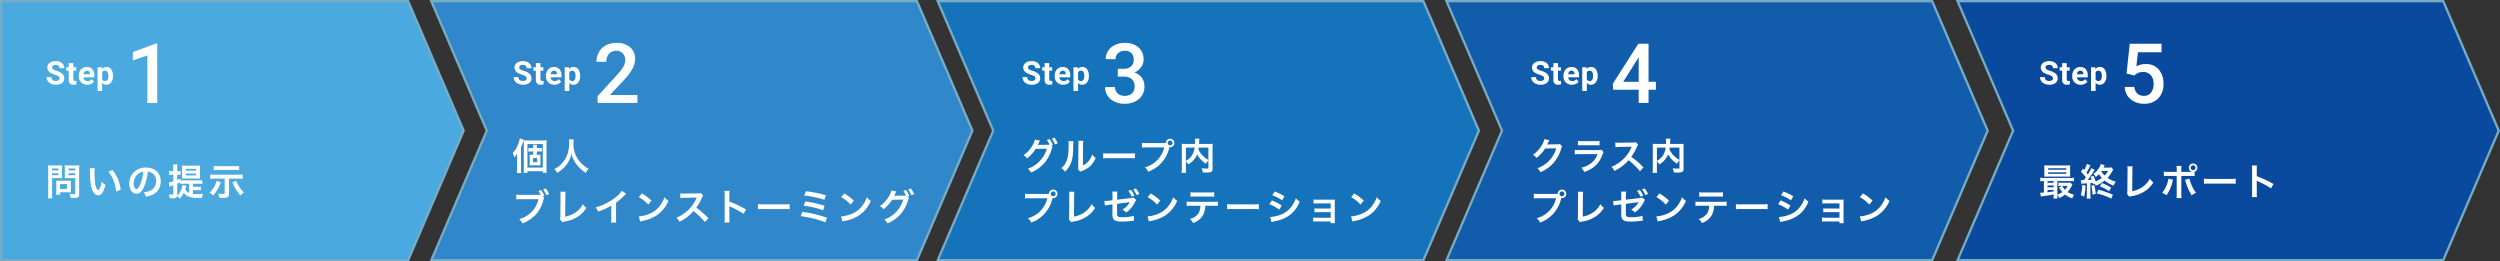 <svg xmlns="http://www.w3.org/2000/svg" width="1081.044" height="113" viewBox="0 0 1081.044 113"><rect x="0" y="0" width="1081.044" height="113" fill="#333333" stroke="none"/><g transform="translate(-179.5 -2710.5)"><g transform="translate(-6617 -117)"><path d="M0,0V112H176l24-56L176,0Z" transform="translate(6797 2828)" fill="#4aaae0"/><path d="M-.5-.5H176.33L200.544,56,176.33,112.5H-.5ZM175.67.5H.5v111H175.67L199.456,56Z" transform="translate(6797 2828)" fill="#77acc5"/><path d="M846,0l24,56-24,56h210l24-56L1056,0Z" transform="translate(6797 2828)" fill="#094a9e"/><path d="M845.242-.5H1056.33l.13.3L1080.544,56l-24.214,56.5H845.242L869.456,56ZM1055.67.5H846.758L870.544,56l-.084.2-23.7,55.3H1055.67L1079.456,56Z" transform="translate(6797 2828)" fill="#77acc5"/><path d="M186,0l24,56-24,56H396l24-56L396,0Z" transform="translate(6797 2828)" fill="#3088ca"/><path d="M185.242-.5H396.33l.13.3L420.544,56,396.33,112.5H185.242L209.455,56ZM395.671.5H186.759L210.543,56l-.084.2-23.7,55.3H395.671L419.456,56Z" transform="translate(6797 2828)" fill="#77acc5"/><path d="M405,0l24,56-24,56H615l24-56L615,0Z" transform="translate(6797 2828)" fill="#1573bb"/><path d="M404.242-.5H615.33l.13.3L639.544,56,615.33,112.5H404.242L428.456,56ZM614.67.5H405.758L429.544,56l-23.786,55.5H614.67L638.456,56Z" transform="translate(6797 2828)" fill="#77acc5"/><path d="M625,0l24,56-24,56H835l24-56L835,0Z" transform="translate(6797 2828)" fill="#115cab"/><path d="M624.241-.5H835.33L859.544,56l-.084.2L835.33,112.5H624.241L648.456,56Zm210.43,1H625.758L649.544,56l-23.786,55.5H834.671L858.456,56Z" transform="translate(6797 2828)" fill="#77acc5"/></g><path d="M6.544-.272a9.524,9.524,0,0,1-.1,1.616h1.76a10.2,10.2,0,0,1-.08-1.536A4.237,4.237,0,0,1,8.96,1.152,10.89,10.89,0,0,0,11.44-.4a9.736,9.736,0,0,0,3.136,1.664A8.507,8.507,0,0,1,15.392-.3,9.53,9.53,0,0,1,12.56-1.44a12.333,12.333,0,0,0,1.824-2.736,2.406,2.406,0,0,1,.256-.464l-.832-.912a7.38,7.38,0,0,1-1.2.064H9.92a9.554,9.554,0,0,1-1.344-.064v1.5a8.9,8.9,0,0,1,1.2-.064h.416L8.832-3.5a12.653,12.653,0,0,0,1.456,2.032A8.109,8.109,0,0,1,8.128-.336V-6.192H13.68a12.106,12.106,0,0,1,1.68.08V-7.664a8.939,8.939,0,0,1-1.664.1H2.384a8.747,8.747,0,0,1-1.648-.1v1.552a11.041,11.041,0,0,1,1.584-.08v4.96c-.672.048-1.12.08-1.376.08a1.558,1.558,0,0,1-.256-.016L1.056.48C1.456.4,2.016.3,3.3.128,5.024-.128,5.024-.128,6.544-.416Zm0-1.456c-1.5.224-1.872.272-2.656.352v-.992H6.544Zm0-1.808H3.888V-4.3H6.544Zm0-1.936H3.888v-.72H6.544Zm6.048,1.36a6.632,6.632,0,0,1-1.184,1.68,6.522,6.522,0,0,1-1.136-1.68Zm1.056-7.52a10.808,10.808,0,0,1,.064-1.392c-.544.048-.96.064-1.7.064H4.144c-.736,0-1.168-.016-1.7-.064a11.294,11.294,0,0,1,.064,1.392v2.16A11.179,11.179,0,0,1,2.448-8.1c.5-.032.928-.048,1.648-.048h8.128c.544,0,1.12.016,1.488.048a10.808,10.808,0,0,1-.064-1.392Zm-9.488-.1h7.824v.64H4.16Zm0,1.744h7.824v.656H4.16ZM24.3-5.1a3.259,3.259,0,0,1,.432.9A14.072,14.072,0,0,0,28.56-6.432a15.776,15.776,0,0,0,3.888,2.224,5.641,5.641,0,0,1,.96-1.7,11.968,11.968,0,0,1-3.568-1.68,10.777,10.777,0,0,0,1.792-2.448c.416-.688.64-1.056.672-1.136l-.8-.944a7.651,7.651,0,0,1-1.408.08h-2c.336-.608.512-.944.56-.992l-1.744-.528A6.463,6.463,0,0,1,25.9-11.5,7.633,7.633,0,0,1,23.7-9.3a4.032,4.032,0,0,1,1.04,1.344,9.236,9.236,0,0,0,1.392-1.232,10.96,10.96,0,0,0,1.248,1.632,12.692,12.692,0,0,1-2.7,1.52,17.216,17.216,0,0,0-.96-2.512L22.528-8a9.621,9.621,0,0,1,.464,1.2c-.576.064-.928.08-1.744.128a41.438,41.438,0,0,0,2.48-3.52c.288-.48.416-.672.544-.848l-1.424-.768a15.386,15.386,0,0,1-1.536,2.752c-.224-.288-.3-.416-.608-.784a24.194,24.194,0,0,0,1.52-2.752,2.452,2.452,0,0,1,.24-.432L20.9-13.6a9.615,9.615,0,0,1-1.168,2.608l-.544-.576-.848,1.344a21.819,21.819,0,0,1,2.128,2.432c-.368.5-.528.7-.9,1.152l-.16.016h-.3c-.272,0-.416-.016-.8-.032L18.48-5.04a7.652,7.652,0,0,1,.944-.08c.208-.016.88-.064,1.472-.112v4.9a12.965,12.965,0,0,1-.1,1.7h1.728a9.342,9.342,0,0,1-.1-1.68V-5.376c.208-.016.224-.016.944-.112.064.224.1.4.176.752Zm5.744-5.472a7.371,7.371,0,0,1-1.456,1.952,7.082,7.082,0,0,1-1.44-1.792c.048-.064.048-.1.1-.16ZM18.864-4.5a14.194,14.194,0,0,1-.176,2.384A9.388,9.388,0,0,1,18.256-.16l1.472.7a21.977,21.977,0,0,0,.56-4.8Zm4,.32a26.364,26.364,0,0,1,.5,3.888l1.376-.4A27.893,27.893,0,0,0,24.1-4.5Zm8.512.8a23.482,23.482,0,0,0-3.968-1.968L26.48-3.968A19.043,19.043,0,0,1,30.512-1.84Zm.768,3.1A41.185,41.185,0,0,0,25.9-2.448L25.1-.864A25.388,25.388,0,0,1,31.44,1.392ZM38.4-12.592a7.783,7.783,0,0,1,.08,1.648L38.416-2.3a5.642,5.642,0,0,1-.144,1.648L39.3.576A4.584,4.584,0,0,1,40.256.3,14.586,14.586,0,0,0,46.08-1.888a11.928,11.928,0,0,0,3.568-3.728,7.515,7.515,0,0,1-1.52-1.632,9.455,9.455,0,0,1-3.264,3.664A11.508,11.508,0,0,1,40.5-1.824l.08-9.136a12.382,12.382,0,0,1,.1-1.616Zm23.344,2.4v-.848a12.747,12.747,0,0,1,.064-1.7h-2.16a9.08,9.08,0,0,1,.1,1.648v.9h-3.52a10.269,10.269,0,0,1-2.048-.112v1.968a13.648,13.648,0,0,1,2.016-.08h3.552V-.672a11.915,11.915,0,0,1-.1,1.808h2.176a12.356,12.356,0,0,1-.08-1.792v-7.76h3.7a13.774,13.774,0,0,1,2.032.08v-1.888a1.864,1.864,0,0,0,1.216-1.744,1.854,1.854,0,0,0-1.856-1.84,1.851,1.851,0,0,0-1.84,1.84,1.834,1.834,0,0,0,1.3,1.76c-.384.016-.544.016-.88.016Zm5.088-2.816a1.042,1.042,0,0,1,1.056,1.04,1.055,1.055,0,0,1-1.056,1.056,1.052,1.052,0,0,1-1.04-1.056A1.038,1.038,0,0,1,66.832-13.008ZM56.16-7.248a13,13,0,0,1-2.7,6.16,6.978,6.978,0,0,1,1.856,1.04A16.908,16.908,0,0,0,58-6.272c.032-.144.064-.24.064-.272.016-.032.032-.128.064-.224Zm7.184.48a4.093,4.093,0,0,1,.256.736A21.342,21.342,0,0,0,66.224-.048a10.58,10.58,0,0,1,1.84-1.1,17.648,17.648,0,0,1-2.832-6.1Zm8.192,1.744a17.565,17.565,0,0,1,2.608-.08h8.5a17.565,17.565,0,0,1,2.608.08V-7.248a15.713,15.713,0,0,1-2.592.112H74.128a15.713,15.713,0,0,1-2.592-.112ZM94.432.72a17.59,17.59,0,0,1-.064-1.776V-5.28A8.273,8.273,0,0,0,94.3-6.368a5.17,5.17,0,0,0,.544.272,37.855,37.855,0,0,1,5.664,3.056l1.12-1.888A47.007,47.007,0,0,0,94.368-8.3V-11.28a10.725,10.725,0,0,1,.064-1.68H92.24a10.284,10.284,0,0,1,.1,1.632V-1.072A10.778,10.778,0,0,1,92.24.72Z" transform="translate(1061 2795)" fill="#fff"/><path d="M-8.763-2.611a1.052,1.052,0,0,0-.41-.892A5.38,5.38,0,0,0-10.65-4.16a10.467,10.467,0,0,1-1.688-.68,2.759,2.759,0,0,1-1.7-2.468,2.4,2.4,0,0,1,.455-1.439,2.965,2.965,0,0,1,1.306-.988,4.914,4.914,0,0,1,1.911-.355,4.473,4.473,0,0,1,1.9.386,3.026,3.026,0,0,1,1.3,1.09,2.853,2.853,0,0,1,.461,1.6H-8.756a1.342,1.342,0,0,0-.431-1.063,1.77,1.77,0,0,0-1.21-.379,1.891,1.891,0,0,0-1.169.318,1,1,0,0,0-.417.837.96.96,0,0,0,.489.813,5.522,5.522,0,0,0,1.439.615,6.217,6.217,0,0,1,2.55,1.306,2.6,2.6,0,0,1,.8,1.941A2.4,2.4,0,0,1-7.683-.6a4.279,4.279,0,0,1-2.632.735,5.082,5.082,0,0,1-2.092-.42,3.31,3.31,0,0,1-1.439-1.152,2.95,2.95,0,0,1-.5-1.7h2.058q0,1.647,1.969,1.647a1.915,1.915,0,0,0,1.142-.3A.967.967,0,0,0-8.763-2.611Zm5.961-6.6V-7.4h1.265v1.449H-2.8v3.691a.881.881,0,0,0,.157.588.79.79,0,0,0,.6.178,3.151,3.151,0,0,0,.581-.048v1.5a4.067,4.067,0,0,1-1.2.178,1.886,1.886,0,0,1-2.119-2.1V-5.947h-1.08V-7.4h1.08V-9.215ZM3.247.137A3.631,3.631,0,0,1,.6-.861,3.548,3.548,0,0,1-.424-3.521v-.191A4.468,4.468,0,0,1,.007-5.7a3.161,3.161,0,0,1,1.22-1.354,3.425,3.425,0,0,1,1.8-.475,3.07,3.07,0,0,1,2.389.957,3.889,3.889,0,0,1,.872,2.714v.807H1.579a1.835,1.835,0,0,0,.578,1.162,1.746,1.746,0,0,0,1.22.438,2.132,2.132,0,0,0,1.784-.827L6.132-1.2a2.966,2.966,0,0,1-1.2.981A3.947,3.947,0,0,1,3.247.137Zm-.226-6.07a1.237,1.237,0,0,0-.954.4A2.048,2.048,0,0,0,1.6-4.4H4.348V-4.56a1.46,1.46,0,0,0-.355-1.015A1.277,1.277,0,0,0,3.021-5.934Zm11.327,2.3a4.436,4.436,0,0,1-.776,2.738,2.488,2.488,0,0,1-2.1,1.029A2.3,2.3,0,0,1,9.666-.643V2.844H7.69V-7.4H9.522l.068.725a2.322,2.322,0,0,1,1.873-.861,2.5,2.5,0,0,1,2.126,1.012,4.556,4.556,0,0,1,.759,2.789Zm-1.976-.144a2.911,2.911,0,0,0-.366-1.593,1.191,1.191,0,0,0-1.063-.561,1.294,1.294,0,0,0-1.278.711v3.028a1.316,1.316,0,0,0,1.292.731Q12.373-1.456,12.373-3.773Z" transform="translate(1076 2747)" fill="#fff"/><path d="M3.024-7.488H5.9c.528,0,1.088.016,1.472.048-.032-.352-.048-.72-.048-1.44v-2.64c0-.624.016-.992.048-1.5a13.519,13.519,0,0,1-1.632.064H2.912a14.946,14.946,0,0,1-1.632-.064,17.889,17.889,0,0,1,.064,1.808V-.736a14.3,14.3,0,0,1-.1,1.984H3.12a13.724,13.724,0,0,1-.1-1.968Zm0-4.16H5.76v.832H3.024Zm0,2.064H5.76v.848H3.024Zm11.7-1.648a14.089,14.089,0,0,1,.08-1.792,15.271,15.271,0,0,1-1.648.064h-3.04a14.4,14.4,0,0,1-1.632-.064c.032.464.048.9.048,1.5v2.64c0,.688-.016,1.008-.032,1.44.352-.032.928-.048,1.456-.048H13.04V-.944c0,.352-.08.416-.528.416a18.688,18.688,0,0,1-1.968-.144,5.586,5.586,0,0,1,.448,1.7c1.056.064,1.232.064,1.488.064A3.263,3.263,0,0,0,14.16.832c.416-.256.56-.672.56-1.552Zm-4.608-.416H13.04v.832H10.112Zm0,2.064H13.04v.848H10.112Zm1.008,4.3a10.556,10.556,0,0,1,.048-1.1c-.336.032-.736.048-1.232.048H5.984c-.464,0-.832-.016-1.184-.048.032.336.048.688.048,1.12V-1.84a14.259,14.259,0,0,1-.08,1.552h1.7V-1.36h3.568c.464,0,.8.016,1.136.048A10.018,10.018,0,0,1,11.12-2.4Zm-4.656.368H9.5v2.1H6.464ZM19.312-11.76a7.645,7.645,0,0,1,.064,1.024c.064,4.432.352,6.752,1.008,8.352.64,1.536,1.5,2.32,2.576,2.32,1.36,0,2.288-1.3,3.12-4.416a7.9,7.9,0,0,1-1.6-1.456,11.8,11.8,0,0,1-.848,2.9c-.192.448-.416.688-.656.688-.512,0-1.024-1.024-1.3-2.688a29.941,29.941,0,0,1-.3-4.288A18.6,18.6,0,0,1,21.5-11.76Zm8.08,1.52A13.966,13.966,0,0,1,29.664-6.3,16.22,16.22,0,0,1,30.688-1.68l1.984-.752a15.952,15.952,0,0,0-3.6-8.608Zm17.056-.016a3.5,3.5,0,0,1,1.616.48,3.964,3.964,0,0,1,1.968,3.552,4.48,4.48,0,0,1-2.224,4,8.5,8.5,0,0,1-3.184.88A5.1,5.1,0,0,1,43.6.528a10.46,10.46,0,0,0,2.512-.672A6.164,6.164,0,0,0,50-6.112c0-3.6-2.5-5.936-6.336-5.936a7.182,7.182,0,0,0-5.5,2.24A6.873,6.873,0,0,0,36.4-5.152c0,2.576,1.312,4.432,3.136,4.432,1.312,0,2.336-.944,3.248-3.008A23.147,23.147,0,0,0,44.448-10.256ZM42.5-10.24a21.087,21.087,0,0,1-1.328,5.408c-.576,1.376-1.12,2.048-1.648,2.048-.7,0-1.264-1.04-1.264-2.352a5.357,5.357,0,0,1,2.176-4.32A4.073,4.073,0,0,1,42.5-10.24Zm21.44,7.92h2a8.764,8.764,0,0,1,1.424.08V-3.792a8.411,8.411,0,0,1-1.424.08h-2V-5.04H66.5a9.93,9.93,0,0,1,1.472.08V-6.592a9.419,9.419,0,0,1-1.472.08H59.84a10.2,10.2,0,0,1-1.328-.064v-.7c-.64.288-.8.352-1.392.576v-2.24h.544a8.869,8.869,0,0,1,.944.048V-10.56a.726.726,0,0,0-.128.032.884.884,0,0,0-.144.016l-.688.016H57.12v-1.28a8.67,8.67,0,0,1,.1-1.616h-1.9a8.862,8.862,0,0,1,.1,1.632V-10.5h-.656a5.637,5.637,0,0,1-1.184-.1V-8.88a9.989,9.989,0,0,1,1.152-.064h.688V-6.1a10.715,10.715,0,0,1-1.952.512l.256,1.776c.224-.1.448-.176.832-.32.3-.1.5-.16.864-.3v3.6c0,.4-.1.48-.56.48a12.971,12.971,0,0,1-1.36-.1A4.758,4.758,0,0,1,53.856,1.2c.576.032.976.048,1.328.048,1.28,0,1.712-.224,1.872-.96a5.826,5.826,0,0,1,1.216,1.1,10.445,10.445,0,0,0,1.68-2.48A5.8,5.8,0,0,0,61.744.368a10.178,10.178,0,0,0,4.528.672c.464,0,1.072,0,1.616-.016a6.92,6.92,0,0,1,.416-1.7c-.848.08-1.664.112-2.656.112a13.662,13.662,0,0,1-1.712-.08ZM59.408-4.512A7.744,7.744,0,0,1,58.5-1.68,6.816,6.816,0,0,1,57.1.08a3.621,3.621,0,0,0,.016-.4V-5.072c.608-.24.784-.32,1.328-.56v.656A8.515,8.515,0,0,1,59.68-5.04h2.592v3.984a3.944,3.944,0,0,1-1.68-1.5c.08-.272.128-.416.192-.624.176-.608.24-.8.288-.928ZM65.424-7.3c.656,0,1.168.016,1.584.048-.064-.96-.064-1.008-.064-1.6v-2.64a8.979,8.979,0,0,1,.08-1.44,13.97,13.97,0,0,1-1.536.064H60.72a15.063,15.063,0,0,1-1.552-.064c.032.4.048.88.048,1.5V-8.9q-.024,1.272-.048,1.632c.448-.032.7-.032,1.344-.032Zm-4.576-4.176h4.464v.736H60.848Zm0,2.048h4.464v.768H60.848Zm16.8,2.16v6.24c0,.368-.08.4-.832.4a12.45,12.45,0,0,1-2-.192A4.7,4.7,0,0,1,75.264.976c.56.048,1.136.064,1.824.064a3.413,3.413,0,0,0,1.888-.3c.4-.272.528-.624.528-1.552V-7.264h4.032a16.487,16.487,0,0,1,1.92.1v-1.9a16.209,16.209,0,0,1-1.936.1H73.344a12.653,12.653,0,0,1-1.936-.1v1.9a16.3,16.3,0,0,1,1.92-.1Zm6.24-5.472a17.08,17.08,0,0,1-1.92.1H74.816a16.294,16.294,0,0,1-1.92-.1v1.824c.64-.064,1.3-.1,1.9-.1h7.152a17.588,17.588,0,0,1,1.936.1Zm-9.7,6.448A11.051,11.051,0,0,1,71.12-1.152a4.714,4.714,0,0,1,1.536,1.2,15.328,15.328,0,0,0,3.28-5.728Zm6.832.608A17.965,17.965,0,0,0,84.48.032a10.517,10.517,0,0,1,1.472-1.36,11.659,11.659,0,0,1-1.52-1.712A13.506,13.506,0,0,1,82.656-6.3Z" transform="translate(199 2795)" fill="#fff"/><path d="M-8.763-2.611a1.052,1.052,0,0,0-.41-.892A5.38,5.38,0,0,0-10.65-4.16a10.467,10.467,0,0,1-1.688-.68,2.759,2.759,0,0,1-1.7-2.468,2.4,2.4,0,0,1,.455-1.439,2.965,2.965,0,0,1,1.306-.988,4.914,4.914,0,0,1,1.911-.355,4.473,4.473,0,0,1,1.9.386,3.026,3.026,0,0,1,1.3,1.09,2.853,2.853,0,0,1,.461,1.6H-8.756a1.342,1.342,0,0,0-.431-1.063,1.77,1.77,0,0,0-1.21-.379,1.891,1.891,0,0,0-1.169.318,1,1,0,0,0-.417.837.96.96,0,0,0,.489.813,5.522,5.522,0,0,0,1.439.615,6.217,6.217,0,0,1,2.55,1.306,2.6,2.6,0,0,1,.8,1.941A2.4,2.4,0,0,1-7.683-.6a4.279,4.279,0,0,1-2.632.735,5.082,5.082,0,0,1-2.092-.42,3.31,3.31,0,0,1-1.439-1.152,2.95,2.95,0,0,1-.5-1.7h2.058q0,1.647,1.969,1.647a1.915,1.915,0,0,0,1.142-.3A.967.967,0,0,0-8.763-2.611Zm5.961-6.6V-7.4h1.265v1.449H-2.8v3.691a.881.881,0,0,0,.157.588.79.79,0,0,0,.6.178,3.151,3.151,0,0,0,.581-.048v1.5a4.067,4.067,0,0,1-1.2.178,1.886,1.886,0,0,1-2.119-2.1V-5.947h-1.08V-7.4h1.08V-9.215ZM3.247.137A3.631,3.631,0,0,1,.6-.861,3.548,3.548,0,0,1-.424-3.521v-.191A4.468,4.468,0,0,1,.007-5.7a3.161,3.161,0,0,1,1.22-1.354,3.425,3.425,0,0,1,1.8-.475,3.07,3.07,0,0,1,2.389.957,3.889,3.889,0,0,1,.872,2.714v.807H1.579a1.835,1.835,0,0,0,.578,1.162,1.746,1.746,0,0,0,1.22.438,2.132,2.132,0,0,0,1.784-.827L6.132-1.2a2.966,2.966,0,0,1-1.2.981A3.947,3.947,0,0,1,3.247.137Zm-.226-6.07a1.237,1.237,0,0,0-.954.4A2.048,2.048,0,0,0,1.6-4.4H4.348V-4.56a1.46,1.46,0,0,0-.355-1.015A1.277,1.277,0,0,0,3.021-5.934Zm11.327,2.3a4.436,4.436,0,0,1-.776,2.738,2.488,2.488,0,0,1-2.1,1.029A2.3,2.3,0,0,1,9.666-.643V2.844H7.69V-7.4H9.522l.068.725a2.322,2.322,0,0,1,1.873-.861,2.5,2.5,0,0,1,2.126,1.012,4.556,4.556,0,0,1,.759,2.789Zm-1.976-.144a2.911,2.911,0,0,0-.366-1.593,1.191,1.191,0,0,0-1.063-.561,1.294,1.294,0,0,0-1.278.711v3.028a1.316,1.316,0,0,0,1.292.731Q12.373-1.456,12.373-3.773Z" transform="translate(214 2747)" fill="#fff"/><path d="M3.776-9.792a24.636,24.636,0,0,0,.928-2.4c.16-.448.192-.544.3-.864L3.264-13.68a9.908,9.908,0,0,1-.608,2.24A11.586,11.586,0,0,1,.224-7.328a9.611,9.611,0,0,1,.736,1.9A8.493,8.493,0,0,0,2.112-7.088C2.08-6.224,2.08-5.84,2.08-5.312V-.544a16.8,16.8,0,0,1-.1,1.872H3.856a17.435,17.435,0,0,1-.08-1.856Zm6.848,3.216V-8h1.2a6.071,6.071,0,0,1,.992.064V-9.552a4.654,4.654,0,0,1-1.024.08H10.624v-.352a6.256,6.256,0,0,1,.064-1.072h-1.7a5.97,5.97,0,0,1,.08,1.072v.352H7.952a4.282,4.282,0,0,1-.976-.08v1.616A5.913,5.913,0,0,1,7.936-8H9.072v1.424h-.4c-.512,0-.816-.016-1.168-.048a7.693,7.693,0,0,1,.048,1.088v2.48A7.852,7.852,0,0,1,7.5-1.968c.352-.032.7-.048,1.168-.048h2.384c.352,0,.768.016,1.184.048a5.8,5.8,0,0,1-.048-1.12V-5.52a8.8,8.8,0,0,1,.032-1.1c-.384.032-.72.048-1.184.048ZM8.96-5.152h1.808v1.728H8.96ZM4.992-.752a15.348,15.348,0,0,1-.1,1.968h1.68v-.7h6.64v.7H14.9a16.842,16.842,0,0,1-.08-2.1v-9.984a15.172,15.172,0,0,1,.064-1.968,17.985,17.985,0,0,1-1.92.064H6.672c-.752,0-1.168-.016-1.744-.064.048.528.064,1.008.064,1.808ZM6.576-11.2h6.64V-1.04H6.576Zm17.952-2.032a10.466,10.466,0,0,1,.064,1.344c0,3.84-.864,6.464-2.928,8.832A10.666,10.666,0,0,1,18.176-.384a4.786,4.786,0,0,1,1.248,1.648A13.5,13.5,0,0,0,21.9-.576a11.139,11.139,0,0,0,2.464-3.072A11.449,11.449,0,0,0,25.616-6.88a12.649,12.649,0,0,0,2.128,4.368,15.575,15.575,0,0,0,4.064,3.776A5.953,5.953,0,0,1,33.056-.512a10.655,10.655,0,0,1-2.48-1.728,10.724,10.724,0,0,1-2.528-3.04,11.485,11.485,0,0,1-1.568-6.3,10.586,10.586,0,0,1,.112-1.648ZM13.248,11.456l.64-.256a9.889,9.889,0,0,0-1.424-2.528L11.3,9.1a9.162,9.162,0,0,1,.992,1.616,9.927,9.927,0,0,1-1.152.048H3.792a10.963,10.963,0,0,1-2.048-.112v2.08a11.528,11.528,0,0,1,2.016-.1h7.616a11.6,11.6,0,0,1-8.352,8.608,5.888,5.888,0,0,1,1.408,1.9c4.976-2.064,7.856-5.344,9.1-10.384a3.086,3.086,0,0,1,.272-.72Zm2.688-1.024A8.906,8.906,0,0,0,14.528,8l-1.152.432a10.822,10.822,0,0,1,1.376,2.48ZM20.8,9.408a7.783,7.783,0,0,1,.08,1.648l-.064,8.64a5.642,5.642,0,0,1-.144,1.648L21.7,22.576a4.584,4.584,0,0,1,.96-.272,14.586,14.586,0,0,0,5.824-2.192,11.928,11.928,0,0,0,3.568-3.728,7.516,7.516,0,0,1-1.52-1.632,9.455,9.455,0,0,1-3.264,3.664,11.508,11.508,0,0,1-4.368,1.76l.08-9.136a12.381,12.381,0,0,1,.1-1.616Zm26.624-.4A12.8,12.8,0,0,1,44.448,12a23.367,23.367,0,0,1-8.4,4.16,6.018,6.018,0,0,1,1.072,1.824,25.924,25.924,0,0,0,5.712-2.592v5.632a9,9,0,0,1-.1,1.728h2.24a12.1,12.1,0,0,1-.08-1.776V14.144a28.294,28.294,0,0,0,3.776-3.3,6.591,6.591,0,0,1,.592-.56Zm7.328,2.72a16.8,16.8,0,0,1,4.08,3.248l1.376-1.744a22.661,22.661,0,0,0-4.128-3.088Zm.56,10.56a5.664,5.664,0,0,1,1.056-.272,17.282,17.282,0,0,0,6.1-2.4,14.042,14.042,0,0,0,5.072-6.272,6.9,6.9,0,0,1-1.7-1.568,13.36,13.36,0,0,1-1.632,3.2,10.69,10.69,0,0,1-4.752,3.92A15.246,15.246,0,0,1,54.72,20.08Zm29.536-1.424c-1.936-1.872-1.936-1.872-2.336-2.224a24.8,24.8,0,0,0-2.96-2.32,21.19,21.19,0,0,0,2.5-4.416,3.077,3.077,0,0,1,.512-.864L81.5,9.952a3.466,3.466,0,0,1-1.424.176l-5.632.08h-.384a7,7,0,0,1-1.408-.1l.064,2.048a12.609,12.609,0,0,1,1.744-.128c5.04-.08,5.04-.08,5.3-.1l-.176.416a15.422,15.422,0,0,1-5.376,6.512,13.21,13.21,0,0,1-3.2,1.76A6.418,6.418,0,0,1,72.3,22.4a19.014,19.014,0,0,0,6.1-4.624,30.757,30.757,0,0,1,4.912,4.752Zm9.1,1.856a17.591,17.591,0,0,1-.064-1.776V16.72a8.273,8.273,0,0,0-.064-1.088,5.169,5.169,0,0,0,.544.272,37.855,37.855,0,0,1,5.664,3.056l1.12-1.888A47.007,47.007,0,0,0,93.888,13.7V10.72a10.726,10.726,0,0,1,.064-1.68H91.76a10.284,10.284,0,0,1,.1,1.632V20.928a10.778,10.778,0,0,1-.1,1.792Zm12.3-5.744a17.565,17.565,0,0,1,2.608-.08h8.5a17.565,17.565,0,0,1,2.608.08V14.752a15.713,15.713,0,0,1-2.592.112h-8.528a15.713,15.713,0,0,1-2.592-.112Zm20.016-5.92a42.207,42.207,0,0,1,8.736,1.84l.64-1.968A53.333,53.333,0,0,0,126.992,9.2Zm-.256,4.4a35.187,35.187,0,0,1,4.048.7,27.5,27.5,0,0,1,4.4,1.28l.624-1.968a50.279,50.279,0,0,0-8.336-1.856Zm-1.3,4.5a44.516,44.516,0,0,1,5.024.928,29.353,29.353,0,0,1,5.664,1.792l.688-2.016a50.088,50.088,0,0,0-10.624-2.528Zm17.552-8.224a16.8,16.8,0,0,1,4.08,3.248l1.376-1.744a22.661,22.661,0,0,0-4.128-3.088Zm.56,10.56a5.664,5.664,0,0,1,1.056-.272,17.282,17.282,0,0,0,6.1-2.4,14.042,14.042,0,0,0,5.072-6.272,6.9,6.9,0,0,1-1.7-1.568,13.36,13.36,0,0,1-1.632,3.2,10.69,10.69,0,0,1-4.752,3.92,15.246,15.246,0,0,1-4.736,1.184ZM171.024,11.44l.688-.256a10.168,10.168,0,0,0-1.424-2.528l-1.184.4a9.922,9.922,0,0,1,1.168,2,7.734,7.734,0,0,1-.832.032l-3.5.048c-.32,0-.576.016-.768.032l.128-.24c.032-.064.032-.08.112-.224.16-.32.3-.64.432-.928a1.91,1.91,0,0,1,.272-.48l-2.192-.448a6.14,6.14,0,0,1-.816,2.128,12.605,12.605,0,0,1-4.144,4.64,4.251,4.251,0,0,1,1.552,1.376,15.9,15.9,0,0,0,3.744-4.112l4.816-.064A12.875,12.875,0,0,1,160.9,21.44a5.294,5.294,0,0,1,1.36,1.68,16.151,16.151,0,0,0,5.7-4.048,15.777,15.777,0,0,0,3.216-6.048,3.227,3.227,0,0,1,.4-.96Zm2.768-.976a9.337,9.337,0,0,0-1.408-2.432l-1.152.4a11.461,11.461,0,0,1,1.376,2.48Z" transform="translate(401 2784)" fill="#fff"/><path d="M-8.763-2.611a1.052,1.052,0,0,0-.41-.892A5.38,5.38,0,0,0-10.65-4.16a10.467,10.467,0,0,1-1.688-.68,2.759,2.759,0,0,1-1.7-2.468,2.4,2.4,0,0,1,.455-1.439,2.965,2.965,0,0,1,1.306-.988,4.914,4.914,0,0,1,1.911-.355,4.473,4.473,0,0,1,1.9.386,3.026,3.026,0,0,1,1.3,1.09,2.853,2.853,0,0,1,.461,1.6H-8.756a1.342,1.342,0,0,0-.431-1.063,1.77,1.77,0,0,0-1.21-.379,1.891,1.891,0,0,0-1.169.318,1,1,0,0,0-.417.837.96.96,0,0,0,.489.813,5.522,5.522,0,0,0,1.439.615,6.217,6.217,0,0,1,2.55,1.306,2.6,2.6,0,0,1,.8,1.941A2.4,2.4,0,0,1-7.683-.6a4.279,4.279,0,0,1-2.632.735,5.082,5.082,0,0,1-2.092-.42,3.31,3.31,0,0,1-1.439-1.152,2.95,2.95,0,0,1-.5-1.7h2.058q0,1.647,1.969,1.647a1.915,1.915,0,0,0,1.142-.3A.967.967,0,0,0-8.763-2.611Zm5.961-6.6V-7.4h1.265v1.449H-2.8v3.691a.881.881,0,0,0,.157.588.79.79,0,0,0,.6.178,3.151,3.151,0,0,0,.581-.048v1.5a4.067,4.067,0,0,1-1.2.178,1.886,1.886,0,0,1-2.119-2.1V-5.947h-1.08V-7.4h1.08V-9.215ZM3.247.137A3.631,3.631,0,0,1,.6-.861,3.548,3.548,0,0,1-.424-3.521v-.191A4.468,4.468,0,0,1,.007-5.7a3.161,3.161,0,0,1,1.22-1.354,3.425,3.425,0,0,1,1.8-.475,3.07,3.07,0,0,1,2.389.957,3.889,3.889,0,0,1,.872,2.714v.807H1.579a1.835,1.835,0,0,0,.578,1.162,1.746,1.746,0,0,0,1.22.438,2.132,2.132,0,0,0,1.784-.827L6.132-1.2a2.966,2.966,0,0,1-1.2.981A3.947,3.947,0,0,1,3.247.137Zm-.226-6.07a1.237,1.237,0,0,0-.954.4A2.048,2.048,0,0,0,1.6-4.4H4.348V-4.56a1.46,1.46,0,0,0-.355-1.015A1.277,1.277,0,0,0,3.021-5.934Zm11.327,2.3a4.436,4.436,0,0,1-.776,2.738,2.488,2.488,0,0,1-2.1,1.029A2.3,2.3,0,0,1,9.666-.643V2.844H7.69V-7.4H9.522l.068.725a2.322,2.322,0,0,1,1.873-.861,2.5,2.5,0,0,1,2.126,1.012,4.556,4.556,0,0,1,.759,2.789Zm-1.976-.144a2.911,2.911,0,0,0-.366-1.593,1.191,1.191,0,0,0-1.063-.561,1.294,1.294,0,0,0-1.278.711v3.028a1.316,1.316,0,0,0,1.292.731Q12.373-1.456,12.373-3.773Z" transform="translate(416 2747)" fill="#fff"/><path d="M13.1-10.56l.688-.256a10.168,10.168,0,0,0-1.424-2.528l-1.184.4a9.921,9.921,0,0,1,1.168,2,7.734,7.734,0,0,1-.832.032l-3.5.048c-.32,0-.576.016-.768.032l.128-.24c.032-.064.032-.08.112-.224.16-.32.3-.64.432-.928a1.91,1.91,0,0,1,.272-.48L6-13.152a6.14,6.14,0,0,1-.816,2.128A12.605,12.605,0,0,1,1.04-6.384,4.251,4.251,0,0,1,2.592-5.008,15.9,15.9,0,0,0,6.336-9.12l4.816-.064A12.875,12.875,0,0,1,2.976-.56a5.294,5.294,0,0,1,1.36,1.68,16.151,16.151,0,0,0,5.7-4.048,15.777,15.777,0,0,0,3.216-6.048,3.227,3.227,0,0,1,.4-.96Zm2.768-.976a9.337,9.337,0,0,0-1.408-2.432l-1.152.4a11.461,11.461,0,0,1,1.376,2.48Zm4.656-.976a8.042,8.042,0,0,1,.064,1.456c0,4.48-.368,6.544-1.52,8.384a6.574,6.574,0,0,1-1.648,1.84A5.7,5.7,0,0,1,19.04.72a10.189,10.189,0,0,0,2.208-2.96c.832-1.648,1.184-3.456,1.3-6.576A33.437,33.437,0,0,1,22.7-12.4Zm4.24-.112a6.925,6.925,0,0,1,.064,1.056v.48l-.08,9.024a7.17,7.17,0,0,1-.144,1.7L25.632.72A6.962,6.962,0,0,1,26.32.432a10.567,10.567,0,0,0,3.408-1.92,9.93,9.93,0,0,0,2.544-3.728,6.707,6.707,0,0,1-1.5-1.5A7.818,7.818,0,0,1,29.2-3.792a6.433,6.433,0,0,1-2.448,1.824l.08-9.1a8.67,8.67,0,0,1,.112-1.52Zm10.768,7.6a17.565,17.565,0,0,1,2.608-.08h8.5a17.565,17.565,0,0,1,2.608.08V-7.248a15.713,15.713,0,0,1-2.592.112H38.128a15.713,15.713,0,0,1-2.592-.112Zm18.816-6.608a10.963,10.963,0,0,1-2.048-.112v2.08a11.527,11.527,0,0,1,2.016-.1h7.616a11.6,11.6,0,0,1-8.352,8.608,5.888,5.888,0,0,1,1.408,1.9A14.35,14.35,0,0,0,64.176-9.856a2.186,2.186,0,0,0,.3.032,1.857,1.857,0,0,0,1.856-1.856,1.854,1.854,0,0,0-1.856-1.84,1.844,1.844,0,0,0-1.84,1.856c-.272.016-.464.032-.944.032ZM64.48-12.72a1.042,1.042,0,0,1,1.056,1.04,1.055,1.055,0,0,1-1.056,1.056,1.052,1.052,0,0,1-1.04-1.056A1.038,1.038,0,0,1,64.48-12.72ZM81.04-1.1c0,.464-.08.512-.864.512A14.963,14.963,0,0,1,78.1-.768a5.96,5.96,0,0,1,.5,1.824c.64.032,1.12.048,1.552.048,1.5,0,2.08-.128,2.432-.576.192-.24.24-.48.24-1.152V-9.792a13.73,13.73,0,0,1,.064-1.552,13.877,13.877,0,0,1-1.824.08h-4.08c.016-.256.016-.256.032-.592.032-.656.032-.656.048-.88a3.778,3.778,0,0,1,.1-.8h-2a8.3,8.3,0,0,1,.1,1.408c0,.272,0,.5-.016.864h-3.92a15.2,15.2,0,0,1-1.856-.08,14.1,14.1,0,0,1,.064,1.552v9.12a13.428,13.428,0,0,1-.112,1.936h1.968a13.2,13.2,0,0,1-.08-1.9v-3.1A5.993,5.993,0,0,1,72.32-2.4a9.175,9.175,0,0,0,3.04-2.832,7.119,7.119,0,0,0,.768-1.52,11.9,11.9,0,0,0,3.856,4.064,6.1,6.1,0,0,1,1.056-1.5Zm0-8.56v5.3A10.8,10.8,0,0,1,78.528-6.24,9.4,9.4,0,0,1,76.72-8.9c.048-.288.064-.368.112-.768Zm-9.744,0h3.792a8.157,8.157,0,0,1-1.136,3.328,7.272,7.272,0,0,1-2.656,2.4ZM3.792,10.368a10.963,10.963,0,0,1-2.048-.112v2.08a11.527,11.527,0,0,1,2.016-.1h7.616a11.6,11.6,0,0,1-8.352,8.608,5.888,5.888,0,0,1,1.408,1.9,14.35,14.35,0,0,0,9.184-10.608,2.186,2.186,0,0,0,.3.032,1.848,1.848,0,1,0-1.84-1.84c-.272.016-.464.032-.944.032ZM13.92,9.28a1.042,1.042,0,0,1,1.056,1.04,1.048,1.048,0,1,1-2.1,0A1.038,1.038,0,0,1,13.92,9.28Zm6.88.128a7.783,7.783,0,0,1,.08,1.648l-.064,8.64a5.642,5.642,0,0,1-.144,1.648L21.7,22.576a4.584,4.584,0,0,1,.96-.272,14.586,14.586,0,0,0,5.824-2.192,11.928,11.928,0,0,0,3.568-3.728,7.516,7.516,0,0,1-1.52-1.632,9.455,9.455,0,0,1-3.264,3.664,11.508,11.508,0,0,1-4.368,1.76l.08-9.136a12.381,12.381,0,0,1,.1-1.616Zm27.824,2.48a3.158,3.158,0,0,1-1.232.272l-5.824.7V10.848a8.445,8.445,0,0,1,.1-1.488H39.456a7.952,7.952,0,0,1,.1,1.52v2.208l-1.7.208c-.432.048-1.12.1-1.408.1h-.384l.208,1.968c.336-.08.512-.128.736-.16l1.04-.144,1.5-.192v3.664a6.2,6.2,0,0,0,.16,2.032,2.122,2.122,0,0,0,1.376,1.472,11.039,11.039,0,0,0,2.848.272,35.643,35.643,0,0,0,3.968-.272,6.667,6.667,0,0,1,.976-.064l-.1-2.16a17.717,17.717,0,0,1-4.912.624,3.521,3.521,0,0,1-1.984-.32c-.288-.24-.336-.512-.336-1.872v-3.6c2.672-.368,3.488-.48,4.928-.64.24-.032.368-.048.608-.1A8.159,8.159,0,0,1,43.84,17.12a5.183,5.183,0,0,1,1.6,1.28,11.751,11.751,0,0,0,3.92-4.672,4.487,4.487,0,0,1,.448-.784ZM46.368,9.04a10.625,10.625,0,0,1,1.488,2.512L49.04,11.1a9.867,9.867,0,0,0-1.472-2.48Zm4.768,1.344a9.123,9.123,0,0,0-1.472-2.4l-1.136.432a11,11,0,0,1,1.424,2.448Zm3.616,1.344a16.8,16.8,0,0,1,4.08,3.248l1.376-1.744a22.661,22.661,0,0,0-4.128-3.088Zm.56,10.56a5.664,5.664,0,0,1,1.056-.272,17.282,17.282,0,0,0,6.1-2.4,14.042,14.042,0,0,0,5.072-6.272,6.9,6.9,0,0,1-1.7-1.568,13.36,13.36,0,0,1-1.632,3.2,10.69,10.69,0,0,1-4.752,3.92A15.246,15.246,0,0,1,54.72,20.08ZM83.1,15.472a15.831,15.831,0,0,1,2.032.08v-1.9a11.365,11.365,0,0,1-2.064.112h-9.36a11.262,11.262,0,0,1-2.064-.112v1.9a15.831,15.831,0,0,1,2.032-.08h3.9a6.8,6.8,0,0,1-.7,3.024,5.949,5.949,0,0,1-3.792,2.672,5.077,5.077,0,0,1,1.3,1.76,7.606,7.606,0,0,0,4.176-3.152,8.688,8.688,0,0,0,1.12-4.3Zm-9.84-3.9a15.073,15.073,0,0,1,2.032-.08H81.5a15.073,15.073,0,0,1,2.032.08V9.616a10.855,10.855,0,0,1-2.064.112H75.328a10.855,10.855,0,0,1-2.064-.112Zm15.872,5.408a17.565,17.565,0,0,1,2.608-.08h8.5a17.565,17.565,0,0,1,2.608.08V14.752a15.713,15.713,0,0,1-2.592.112H91.728a15.713,15.713,0,0,1-2.592-.112Zm19.52-6.064a18.785,18.785,0,0,1,4.272,2.208l1.024-1.76A25.657,25.657,0,0,0,109.7,9.3ZM107.392,14.8a18.713,18.713,0,0,1,4.336,2.352l.992-1.808a22.619,22.619,0,0,0-4.256-2.176Zm.912,7.712a10.334,10.334,0,0,1,1.12-.256c3.936-.784,6.656-2.208,8.688-4.544a13.967,13.967,0,0,0,2.4-4.048,8.261,8.261,0,0,1-1.664-1.424,11.837,11.837,0,0,1-1.856,3.536,9.781,9.781,0,0,1-4.624,3.52,14.644,14.644,0,0,1-4.624,1.04Zm25.6-.256v.752h1.84a8,8,0,0,1-.064-1.216V14.464c0-.7.016-1.1.048-1.68a13.98,13.98,0,0,1-1.488.064h-6.3a7.3,7.3,0,0,1-1.44-.112v1.776a10.4,10.4,0,0,1,1.44-.064h5.984v2.224h-5.568a7.191,7.191,0,0,1-1.44-.112V18.3a10.1,10.1,0,0,1,1.44-.064h5.568v2.416h-6.144a7.3,7.3,0,0,1-1.44-.112V22.32a10.1,10.1,0,0,1,1.44-.064Zm8.848-10.528a16.8,16.8,0,0,1,4.08,3.248l1.376-1.744a22.661,22.661,0,0,0-4.128-3.088Zm.56,10.56a5.664,5.664,0,0,1,1.056-.272,17.282,17.282,0,0,0,6.1-2.4,14.042,14.042,0,0,0,5.072-6.272,6.9,6.9,0,0,1-1.7-1.568,13.36,13.36,0,0,1-1.632,3.2,10.69,10.69,0,0,1-4.752,3.92,15.246,15.246,0,0,1-4.736,1.184Z" transform="translate(621 2784)" fill="#fff"/><path d="M-8.763-2.611a1.052,1.052,0,0,0-.41-.892A5.38,5.38,0,0,0-10.65-4.16a10.467,10.467,0,0,1-1.688-.68,2.759,2.759,0,0,1-1.7-2.468,2.4,2.4,0,0,1,.455-1.439,2.965,2.965,0,0,1,1.306-.988,4.914,4.914,0,0,1,1.911-.355,4.473,4.473,0,0,1,1.9.386,3.026,3.026,0,0,1,1.3,1.09,2.853,2.853,0,0,1,.461,1.6H-8.756a1.342,1.342,0,0,0-.431-1.063,1.77,1.77,0,0,0-1.21-.379,1.891,1.891,0,0,0-1.169.318,1,1,0,0,0-.417.837.96.96,0,0,0,.489.813,5.522,5.522,0,0,0,1.439.615,6.217,6.217,0,0,1,2.55,1.306,2.6,2.6,0,0,1,.8,1.941A2.4,2.4,0,0,1-7.683-.6a4.279,4.279,0,0,1-2.632.735,5.082,5.082,0,0,1-2.092-.42,3.31,3.31,0,0,1-1.439-1.152,2.95,2.95,0,0,1-.5-1.7h2.058q0,1.647,1.969,1.647a1.915,1.915,0,0,0,1.142-.3A.967.967,0,0,0-8.763-2.611Zm5.961-6.6V-7.4h1.265v1.449H-2.8v3.691a.881.881,0,0,0,.157.588.79.79,0,0,0,.6.178,3.151,3.151,0,0,0,.581-.048v1.5a4.067,4.067,0,0,1-1.2.178,1.886,1.886,0,0,1-2.119-2.1V-5.947h-1.08V-7.4h1.08V-9.215ZM3.247.137A3.631,3.631,0,0,1,.6-.861,3.548,3.548,0,0,1-.424-3.521v-.191A4.468,4.468,0,0,1,.007-5.7a3.161,3.161,0,0,1,1.22-1.354,3.425,3.425,0,0,1,1.8-.475,3.07,3.07,0,0,1,2.389.957,3.889,3.889,0,0,1,.872,2.714v.807H1.579a1.835,1.835,0,0,0,.578,1.162,1.746,1.746,0,0,0,1.22.438,2.132,2.132,0,0,0,1.784-.827L6.132-1.2a2.966,2.966,0,0,1-1.2.981A3.947,3.947,0,0,1,3.247.137Zm-.226-6.07a1.237,1.237,0,0,0-.954.4A2.048,2.048,0,0,0,1.6-4.4H4.348V-4.56a1.46,1.46,0,0,0-.355-1.015A1.277,1.277,0,0,0,3.021-5.934Zm11.327,2.3a4.436,4.436,0,0,1-.776,2.738,2.488,2.488,0,0,1-2.1,1.029A2.3,2.3,0,0,1,9.666-.643V2.844H7.69V-7.4H9.522l.068.725a2.322,2.322,0,0,1,1.873-.861,2.5,2.5,0,0,1,2.126,1.012,4.556,4.556,0,0,1,.759,2.789Zm-1.976-.144a2.911,2.911,0,0,0-.366-1.593,1.191,1.191,0,0,0-1.063-.561,1.294,1.294,0,0,0-1.278.711v3.028a1.316,1.316,0,0,0,1.292.731Q12.373-1.456,12.373-3.773Z" transform="translate(636 2747)" fill="#fff"/><path d="M12.976-11.248a2.834,2.834,0,0,1-1.168.16l-3.5.048c-.3,0-.56.016-.768.032a3.773,3.773,0,0,0,.256-.512L8-11.936a3.229,3.229,0,0,1,.208-.448,3.272,3.272,0,0,1,.272-.5l-2.192-.432A5.971,5.971,0,0,1,5.472-11.2,12.308,12.308,0,0,1,1.328-6.56,4.251,4.251,0,0,1,2.88-5.184a15.66,15.66,0,0,0,3.744-4.1l4.816-.08A12.67,12.67,0,0,1,6.768-2.608,14.409,14.409,0,0,1,3.264-.72,4.93,4.93,0,0,1,4.624.96,16.164,16.164,0,0,0,10.32-3.1,16.6,16.6,0,0,0,13.6-9.28a3.01,3.01,0,0,1,.4-.96Zm7.856.64a12.3,12.3,0,0,1,1.84-.08H28.32a12.3,12.3,0,0,1,1.84.08v-1.968a9.1,9.1,0,0,1-1.872.112H22.7a9.1,9.1,0,0,1-1.872-.112ZM30.976-8.752a7,7,0,0,1-1.808.144H21.552a11.357,11.357,0,0,1-2.08-.112v1.952a16.277,16.277,0,0,1,2.048-.08h7.792A8.325,8.325,0,0,1,26.736-3.1,10.391,10.391,0,0,1,22.288-.992,5.575,5.575,0,0,1,23.536.864a14.238,14.238,0,0,0,4.192-2.176A11.314,11.314,0,0,0,31.44-6.72a7.214,7.214,0,0,1,.448-1.008ZM49.168-1.136c-1.936-1.872-1.936-1.872-2.336-2.224a24.8,24.8,0,0,0-2.96-2.32,21.19,21.19,0,0,0,2.5-4.416,3.077,3.077,0,0,1,.512-.864l-1.056-1.088a3.466,3.466,0,0,1-1.424.176l-5.632.08h-.384a7,7,0,0,1-1.408-.1L37.04-9.84a12.609,12.609,0,0,1,1.744-.128c5.04-.08,5.04-.08,5.3-.1l-.176.416a15.422,15.422,0,0,1-5.376,6.512,13.21,13.21,0,0,1-3.2,1.76A6.418,6.418,0,0,1,36.624.4a19.014,19.014,0,0,0,6.1-4.624A30.758,30.758,0,0,1,47.632.528ZM64.72-1.1c0,.464-.08.512-.864.512a14.963,14.963,0,0,1-2.08-.176,5.96,5.96,0,0,1,.5,1.824c.64.032,1.12.048,1.552.048,1.5,0,2.08-.128,2.432-.576.192-.24.24-.48.24-1.152V-9.792a13.732,13.732,0,0,1,.064-1.552,13.877,13.877,0,0,1-1.824.08h-4.08c.016-.256.016-.256.032-.592.032-.656.032-.656.048-.88a3.777,3.777,0,0,1,.1-.8h-2a8.3,8.3,0,0,1,.1,1.408c0,.272,0,.5-.016.864h-3.92a15.2,15.2,0,0,1-1.856-.08A14.1,14.1,0,0,1,53.2-9.792v9.12a13.429,13.429,0,0,1-.112,1.936h1.968a13.2,13.2,0,0,1-.08-1.9v-3.1A5.993,5.993,0,0,1,56-2.4a9.175,9.175,0,0,0,3.04-2.832,7.119,7.119,0,0,0,.768-1.52,11.9,11.9,0,0,0,3.856,4.064,6.1,6.1,0,0,1,1.056-1.5Zm0-8.56v5.3A10.8,10.8,0,0,1,62.208-6.24,9.4,9.4,0,0,1,60.4-8.9c.048-.288.064-.368.112-.768Zm-9.744,0h3.792a8.157,8.157,0,0,1-1.136,3.328,7.272,7.272,0,0,1-2.656,2.4ZM3.792,10.368a10.963,10.963,0,0,1-2.048-.112v2.08a11.527,11.527,0,0,1,2.016-.1h7.616a11.6,11.6,0,0,1-8.352,8.608,5.888,5.888,0,0,1,1.408,1.9,14.35,14.35,0,0,0,9.184-10.608,2.186,2.186,0,0,0,.3.032,1.848,1.848,0,1,0-1.84-1.84c-.272.016-.464.032-.944.032ZM13.92,9.28a1.042,1.042,0,0,1,1.056,1.04,1.048,1.048,0,1,1-2.1,0A1.038,1.038,0,0,1,13.92,9.28Zm6.88.128a7.783,7.783,0,0,1,.08,1.648l-.064,8.64a5.642,5.642,0,0,1-.144,1.648L21.7,22.576a4.584,4.584,0,0,1,.96-.272,14.586,14.586,0,0,0,5.824-2.192,11.928,11.928,0,0,0,3.568-3.728,7.516,7.516,0,0,1-1.52-1.632,9.455,9.455,0,0,1-3.264,3.664,11.508,11.508,0,0,1-4.368,1.76l.08-9.136a12.381,12.381,0,0,1,.1-1.616Zm27.824,2.48a3.158,3.158,0,0,1-1.232.272l-5.824.7V10.848a8.445,8.445,0,0,1,.1-1.488H39.456a7.952,7.952,0,0,1,.1,1.52v2.208l-1.7.208c-.432.048-1.12.1-1.408.1h-.384l.208,1.968c.336-.08.512-.128.736-.16l1.04-.144,1.5-.192v3.664a6.2,6.2,0,0,0,.16,2.032,2.122,2.122,0,0,0,1.376,1.472,11.039,11.039,0,0,0,2.848.272,35.643,35.643,0,0,0,3.968-.272,6.667,6.667,0,0,1,.976-.064l-.1-2.16a17.717,17.717,0,0,1-4.912.624,3.521,3.521,0,0,1-1.984-.32c-.288-.24-.336-.512-.336-1.872v-3.6c2.672-.368,3.488-.48,4.928-.64.24-.032.368-.048.608-.1A8.159,8.159,0,0,1,43.84,17.12a5.183,5.183,0,0,1,1.6,1.28,11.751,11.751,0,0,0,3.92-4.672,4.487,4.487,0,0,1,.448-.784ZM46.368,9.04a10.625,10.625,0,0,1,1.488,2.512L49.04,11.1a9.867,9.867,0,0,0-1.472-2.48Zm4.768,1.344a9.123,9.123,0,0,0-1.472-2.4l-1.136.432a11,11,0,0,1,1.424,2.448Zm3.616,1.344a16.8,16.8,0,0,1,4.08,3.248l1.376-1.744a22.661,22.661,0,0,0-4.128-3.088Zm.56,10.56a5.664,5.664,0,0,1,1.056-.272,17.282,17.282,0,0,0,6.1-2.4,14.042,14.042,0,0,0,5.072-6.272,6.9,6.9,0,0,1-1.7-1.568,13.36,13.36,0,0,1-1.632,3.2,10.69,10.69,0,0,1-4.752,3.92A15.246,15.246,0,0,1,54.72,20.08ZM83.1,15.472a15.831,15.831,0,0,1,2.032.08v-1.9a11.365,11.365,0,0,1-2.064.112h-9.36a11.262,11.262,0,0,1-2.064-.112v1.9a15.831,15.831,0,0,1,2.032-.08h3.9a6.8,6.8,0,0,1-.7,3.024,5.949,5.949,0,0,1-3.792,2.672,5.077,5.077,0,0,1,1.3,1.76,7.606,7.606,0,0,0,4.176-3.152,8.688,8.688,0,0,0,1.12-4.3Zm-9.84-3.9a15.073,15.073,0,0,1,2.032-.08H81.5a15.073,15.073,0,0,1,2.032.08V9.616a10.855,10.855,0,0,1-2.064.112H75.328a10.855,10.855,0,0,1-2.064-.112Zm15.872,5.408a17.565,17.565,0,0,1,2.608-.08h8.5a17.565,17.565,0,0,1,2.608.08V14.752a15.713,15.713,0,0,1-2.592.112H91.728a15.713,15.713,0,0,1-2.592-.112Zm19.52-6.064a18.785,18.785,0,0,1,4.272,2.208l1.024-1.76A25.657,25.657,0,0,0,109.7,9.3ZM107.392,14.8a18.713,18.713,0,0,1,4.336,2.352l.992-1.808a22.619,22.619,0,0,0-4.256-2.176Zm.912,7.712a10.334,10.334,0,0,1,1.12-.256c3.936-.784,6.656-2.208,8.688-4.544a13.967,13.967,0,0,0,2.4-4.048,8.261,8.261,0,0,1-1.664-1.424,11.837,11.837,0,0,1-1.856,3.536,9.781,9.781,0,0,1-4.624,3.52,14.644,14.644,0,0,1-4.624,1.04Zm25.6-.256v.752h1.84a8,8,0,0,1-.064-1.216V14.464c0-.7.016-1.1.048-1.68a13.98,13.98,0,0,1-1.488.064h-6.3a7.3,7.3,0,0,1-1.44-.112v1.776a10.4,10.4,0,0,1,1.44-.064h5.984v2.224h-5.568a7.191,7.191,0,0,1-1.44-.112V18.3a10.1,10.1,0,0,1,1.44-.064h5.568v2.416h-6.144a7.3,7.3,0,0,1-1.44-.112V22.32a10.1,10.1,0,0,1,1.44-.064Zm8.848-10.528a16.8,16.8,0,0,1,4.08,3.248l1.376-1.744a22.661,22.661,0,0,0-4.128-3.088Zm.56,10.56a5.664,5.664,0,0,1,1.056-.272,17.282,17.282,0,0,0,6.1-2.4,14.042,14.042,0,0,0,5.072-6.272,6.9,6.9,0,0,1-1.7-1.568,13.36,13.36,0,0,1-1.632,3.2,10.69,10.69,0,0,1-4.752,3.92,15.246,15.246,0,0,1-4.736,1.184Z" transform="translate(841 2784)" fill="#fff"/><path d="M3.059-12.691l1.389-12.9H18.193V-21.9H8l-.7,6.117A7.9,7.9,0,0,1,11.3-16.8a7.13,7.13,0,0,1,5.687,2.338,9.265,9.265,0,0,1,2.03,6.293A8.527,8.527,0,0,1,16.77-1.96,8.212,8.212,0,0,1,10.6.352a8.6,8.6,0,0,1-5.827-2,7.213,7.213,0,0,1-2.5-5.265H6.4A4.511,4.511,0,0,0,7.734-4.052a4.064,4.064,0,0,0,2.848.993,3.672,3.672,0,0,0,3.067-1.406,6.069,6.069,0,0,0,1.1-3.832A5.363,5.363,0,0,0,13.535-12a4.242,4.242,0,0,0-3.34-1.362,5.556,5.556,0,0,0-1.969.308,5.576,5.576,0,0,0-1.758,1.2Z" transform="translate(1096 2755)" fill="#fff"/><path d="M13.482,0H9.229V-20.549L2.953-18.4v-3.6l9.984-3.674h.545Z" transform="translate(234 2755)" fill="#fff"/><path d="M19.125,0H1.916V-2.936l8.525-9.3a21.23,21.23,0,0,0,2.628-3.437,5.568,5.568,0,0,0,.782-2.769,4.206,4.206,0,0,0-1.028-2.953,3.567,3.567,0,0,0-2.769-1.125,4.111,4.111,0,0,0-3.217,1.266A4.977,4.977,0,0,0,5.7-17.789H1.424A8.372,8.372,0,0,1,2.487-22a7.323,7.323,0,0,1,3.041-2.909,9.679,9.679,0,0,1,4.562-1.037,8.658,8.658,0,0,1,5.88,1.872A6.5,6.5,0,0,1,18.123-18.9a8.785,8.785,0,0,1-1.081,4.017A22.84,22.84,0,0,1,13.5-10.107L7.242-3.41H19.125Z" transform="translate(436 2755)" fill="#fff"/><path d="M6.855-14.748h2.6a4.656,4.656,0,0,0,3.12-1.02,3.637,3.637,0,0,0,1.151-2.9,3.964,3.964,0,0,0-.958-2.839,3.855,3.855,0,0,0-2.927-1.011,4.079,4.079,0,0,0-2.83.993,3.319,3.319,0,0,0-1.107,2.593H1.635a6.465,6.465,0,0,1,1.046-3.586A7.027,7.027,0,0,1,5.6-25.04a9.505,9.505,0,0,1,4.192-.905,8.8,8.8,0,0,1,6.021,1.925A6.755,6.755,0,0,1,18-18.668a5.439,5.439,0,0,1-1.1,3.243,6.89,6.89,0,0,1-2.839,2.294,6.28,6.28,0,0,1,3.208,2.268,6.208,6.208,0,0,1,1.1,3.691A6.874,6.874,0,0,1,16-1.687,9.179,9.179,0,0,1,9.791.352,9.11,9.11,0,0,1,3.744-1.617,6.484,6.484,0,0,1,1.389-6.855H5.66A3.573,3.573,0,0,0,6.794-4.113a4.3,4.3,0,0,0,3.05,1.055,4.435,4.435,0,0,0,3.129-1.055,3.956,3.956,0,0,0,1.143-3.059,4,4,0,0,0-1.2-3.111,5.11,5.11,0,0,0-3.551-1.09H6.855Z" transform="translate(656 2755)" fill="#fff"/><path d="M16.365-9.123h3.182V-5.7H16.365V0H12.094V-5.7H1.037L.914-8.3l11.039-17.3h4.412ZM5.4-9.123h6.7V-19.811l-.316.563Z" transform="translate(876 2755)" fill="#fff"/><path d="M-8.763-2.611a1.052,1.052,0,0,0-.41-.892A5.38,5.38,0,0,0-10.65-4.16a10.467,10.467,0,0,1-1.688-.68,2.759,2.759,0,0,1-1.7-2.468,2.4,2.4,0,0,1,.455-1.439,2.965,2.965,0,0,1,1.306-.988,4.914,4.914,0,0,1,1.911-.355,4.473,4.473,0,0,1,1.9.386,3.026,3.026,0,0,1,1.3,1.09,2.853,2.853,0,0,1,.461,1.6H-8.756a1.342,1.342,0,0,0-.431-1.063,1.77,1.77,0,0,0-1.21-.379,1.891,1.891,0,0,0-1.169.318,1,1,0,0,0-.417.837.96.96,0,0,0,.489.813,5.522,5.522,0,0,0,1.439.615,6.217,6.217,0,0,1,2.55,1.306,2.6,2.6,0,0,1,.8,1.941A2.4,2.4,0,0,1-7.683-.6a4.279,4.279,0,0,1-2.632.735,5.082,5.082,0,0,1-2.092-.42,3.31,3.31,0,0,1-1.439-1.152,2.95,2.95,0,0,1-.5-1.7h2.058q0,1.647,1.969,1.647a1.915,1.915,0,0,0,1.142-.3A.967.967,0,0,0-8.763-2.611Zm5.961-6.6V-7.4h1.265v1.449H-2.8v3.691a.881.881,0,0,0,.157.588.79.79,0,0,0,.6.178,3.151,3.151,0,0,0,.581-.048v1.5a4.067,4.067,0,0,1-1.2.178,1.886,1.886,0,0,1-2.119-2.1V-5.947h-1.08V-7.4h1.08V-9.215ZM3.247.137A3.631,3.631,0,0,1,.6-.861,3.548,3.548,0,0,1-.424-3.521v-.191A4.468,4.468,0,0,1,.007-5.7a3.161,3.161,0,0,1,1.22-1.354,3.425,3.425,0,0,1,1.8-.475,3.07,3.07,0,0,1,2.389.957,3.889,3.889,0,0,1,.872,2.714v.807H1.579a1.835,1.835,0,0,0,.578,1.162,1.746,1.746,0,0,0,1.22.438,2.132,2.132,0,0,0,1.784-.827L6.132-1.2a2.966,2.966,0,0,1-1.2.981A3.947,3.947,0,0,1,3.247.137Zm-.226-6.07a1.237,1.237,0,0,0-.954.4A2.048,2.048,0,0,0,1.6-4.4H4.348V-4.56a1.46,1.46,0,0,0-.355-1.015A1.277,1.277,0,0,0,3.021-5.934Zm11.327,2.3a4.436,4.436,0,0,1-.776,2.738,2.488,2.488,0,0,1-2.1,1.029A2.3,2.3,0,0,1,9.666-.643V2.844H7.69V-7.4H9.522l.068.725a2.322,2.322,0,0,1,1.873-.861,2.5,2.5,0,0,1,2.126,1.012,4.556,4.556,0,0,1,.759,2.789Zm-1.976-.144a2.911,2.911,0,0,0-.366-1.593,1.191,1.191,0,0,0-1.063-.561,1.294,1.294,0,0,0-1.278.711v3.028a1.316,1.316,0,0,0,1.292.731Q12.373-1.456,12.373-3.773Z" transform="translate(856 2747)" fill="#fff"/></g></svg>
